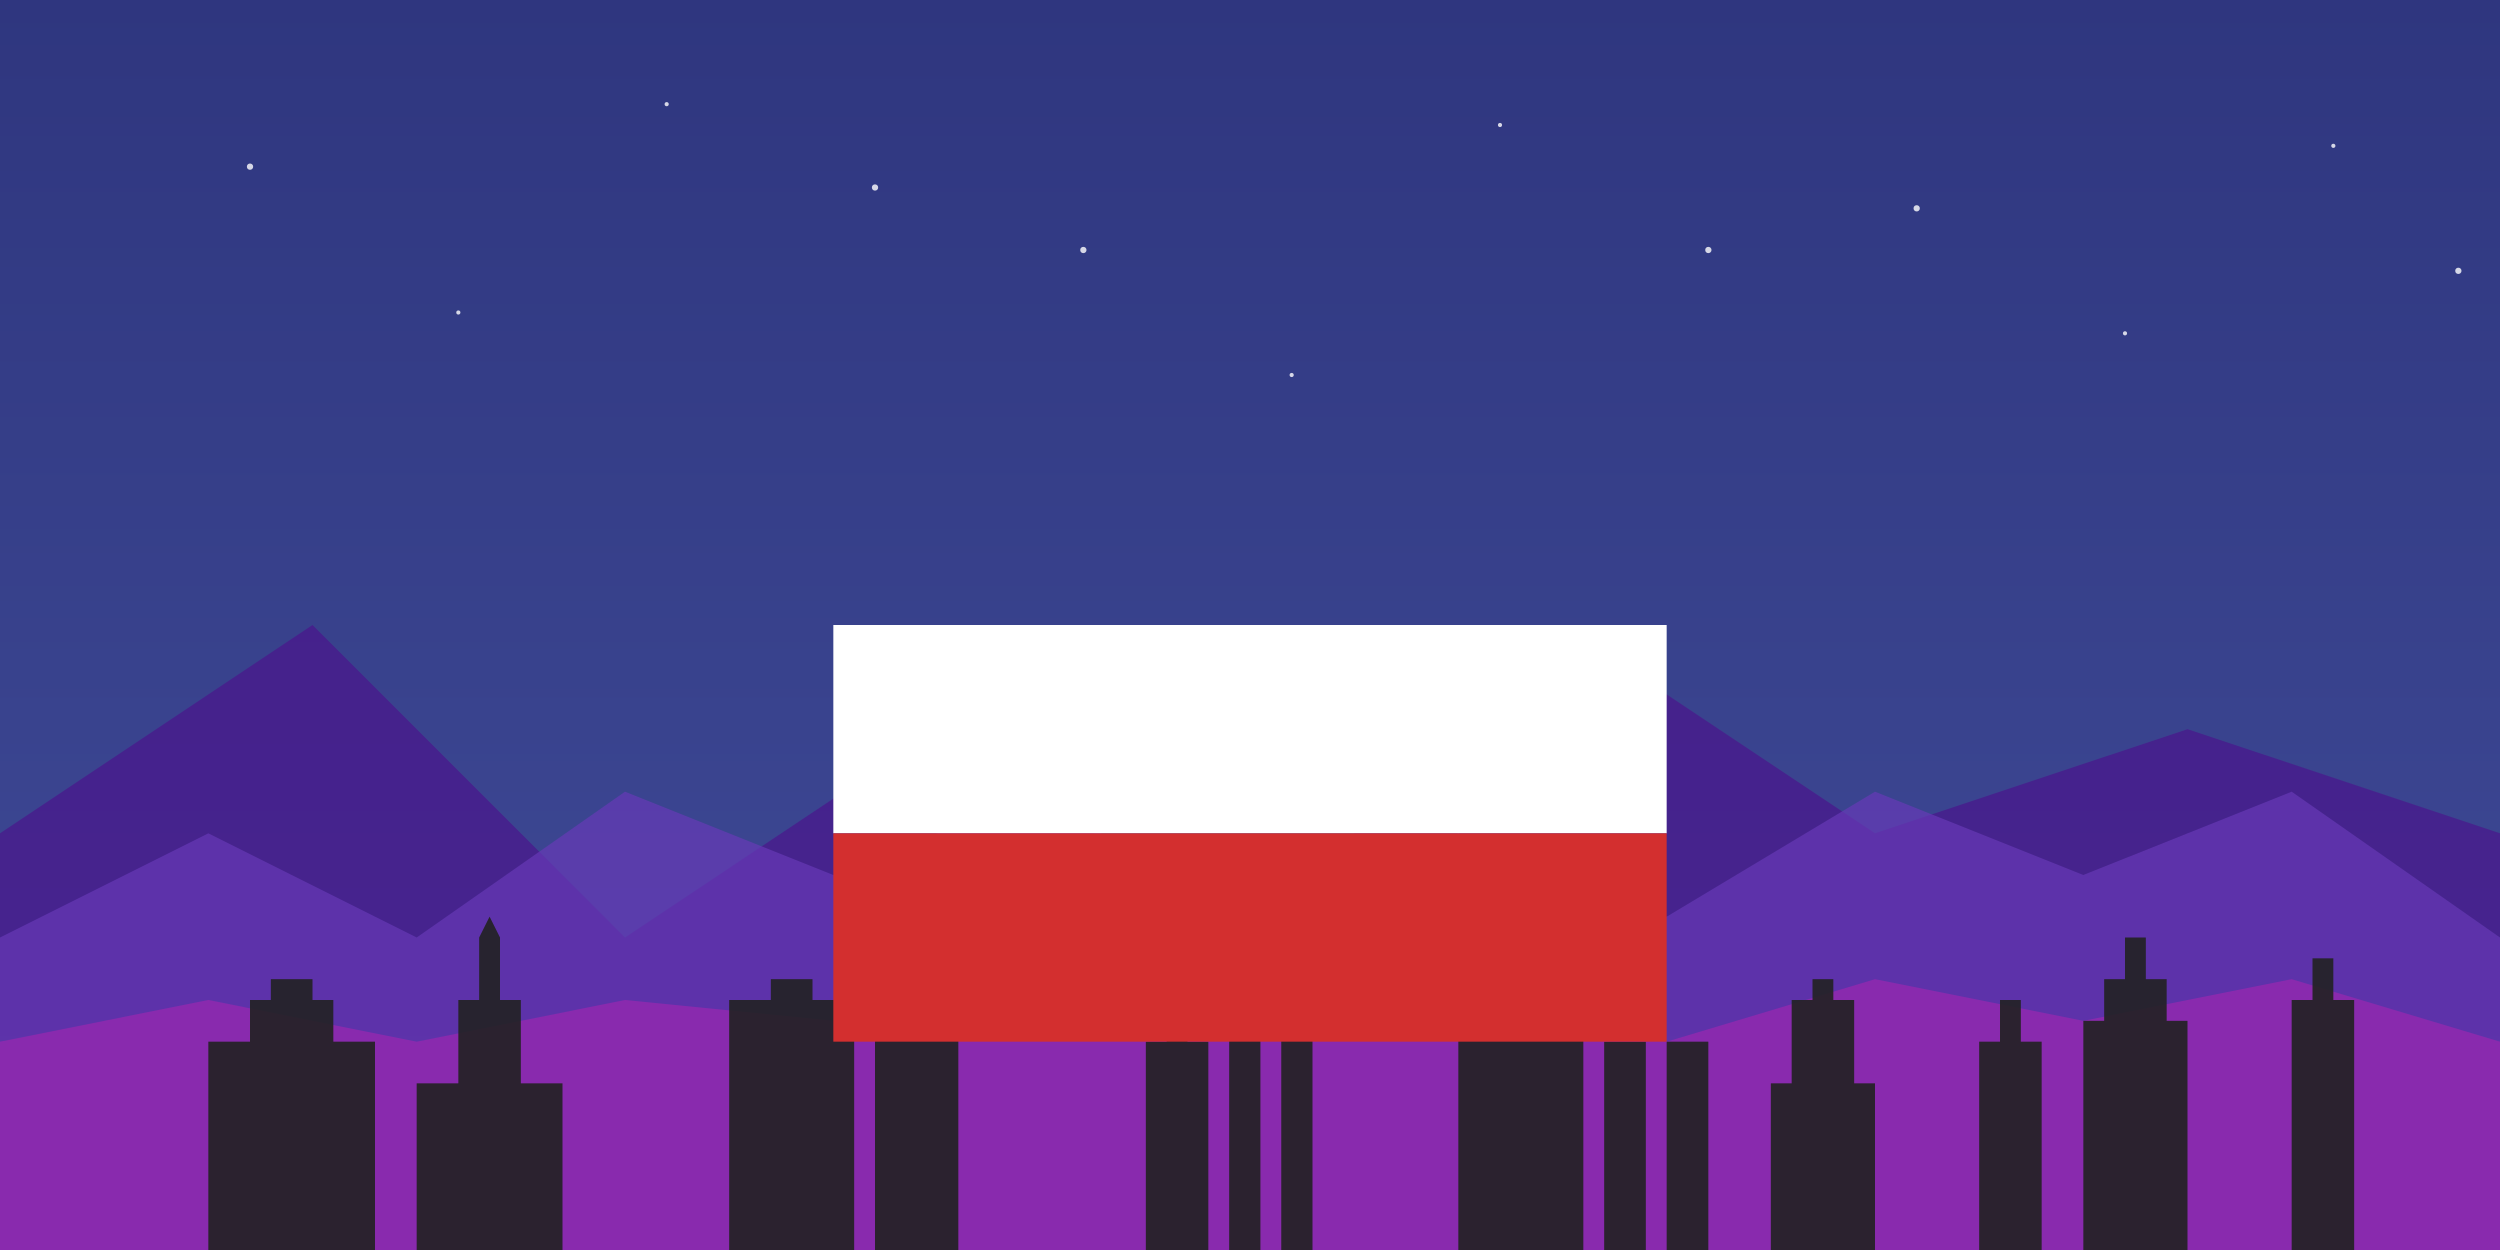 <svg xmlns="http://www.w3.org/2000/svg" width="1200" height="600" viewBox="0 0 1200 600">
  <rect x="0" y="0" width="1200" height="600" fill="#808080" stroke="none"/>
  <defs>
    <linearGradient id="skyGradient" x1="0%" y1="0%" x2="0%" y2="100%">
      <stop offset="0%" stop-color="#1a237e" stop-opacity="0.8"/>
      <stop offset="100%" stop-color="#303f9f" stop-opacity="0.8"/>
    </linearGradient>
  </defs>
  
  <!-- Background -->
  <rect width="1200" height="600" fill="url(#skyGradient)"/>
  
  <!-- Stars -->
  <g fill="white" opacity="0.8">
    <circle cx="120" cy="80" r="1.5"/>
    <circle cx="320" cy="50" r="1"/>
    <circle cx="520" cy="120" r="1.5"/>
    <circle cx="720" cy="60" r="1"/>
    <circle cx="920" cy="100" r="1.5"/>
    <circle cx="1120" cy="70" r="1"/>
    <circle cx="220" cy="150" r="1"/>
    <circle cx="420" cy="90" r="1.5"/>
    <circle cx="620" cy="180" r="1"/>
    <circle cx="820" cy="120" r="1.5"/>
    <circle cx="1020" cy="160" r="1"/>
    <circle cx="1180" cy="130" r="1.5"/>
  </g>
  
  <!-- Mountains -->
  <path d="M0,600 L0,400 L150,300 L300,450 L450,350 L600,450 L750,300 L900,400 L1050,350 L1200,400 L1200,600 Z" fill="#4a148c" opacity="0.7"/>
  <path d="M0,600 L0,450 L100,400 L200,450 L300,380 L400,420 L500,380 L600,450 L700,400 L800,440 L900,380 L1000,420 L1100,380 L1200,450 L1200,600 Z" fill="#673ab7" opacity="0.7"/>
  <path d="M0,600 L0,500 L100,480 L200,500 L300,480 L400,490 L500,470 L600,500 L700,480 L800,500 L900,470 L1000,490 L1100,470 L1200,500 L1200,600 Z" fill="#9c27b0" opacity="0.7"/>
  
  <!-- City silhouette -->
  <g fill="#212121" opacity="0.9">
    <!-- Warsaw with Palace of Culture -->
    <path d="M100,600 L100,500 L120,500 L120,480 L130,480 L130,470 L150,470 L150,480 L160,480 L160,500 L180,500 L180,600 Z"/>
    <path d="M200,600 L200,520 L220,520 L220,480 L230,480 L230,450 L235,440 L240,450 L240,480 L250,480 L250,520 L270,520 L270,600 Z"/>
    
    <!-- Krakow with Wawel -->
    <path d="M350,600 L350,480 L370,480 L370,470 L390,470 L390,480 L410,480 L410,600 Z"/>
    <path d="M420,600 L420,490 L430,490 L430,480 L450,480 L450,490 L460,490 L460,600 Z"/>
    
    <!-- Gdansk with shipyard -->
    <path d="M550,600 L550,500 L560,500 L560,490 L570,490 L570,500 L580,500 L580,600 Z"/>
    <path d="M590,600 L590,480 L595,480 L595,470 L600,470 L600,480 L605,480 L605,600 Z"/>
    <path d="M615,600 L615,490 L620,490 L620,450 L625,450 L625,490 L630,490 L630,600 Z"/>
    
    <!-- Wroclaw with bridges -->
    <path d="M700,600 L700,490 L720,490 L720,480 L740,480 L740,490 L760,490 L760,600 Z"/>
    <path d="M770,600 L770,500 L790,500 L790,600 Z"/>
    <path d="M800,600 L800,500 L820,500 L820,600 Z"/>
    
    <!-- General city silhouettes -->
    <path d="M850,600 L850,520 L860,520 L860,480 L870,480 L870,470 L880,470 L880,480 L890,480 L890,520 L900,520 L900,600 Z"/>
    <path d="M950,600 L950,500 L960,500 L960,480 L970,480 L970,500 L980,500 L980,600 Z"/>
    <path d="M1000,600 L1000,490 L1010,490 L1010,470 L1020,470 L1020,450 L1030,450 L1030,470 L1040,470 L1040,490 L1050,490 L1050,600 Z"/>
    <path d="M1100,600 L1100,480 L1110,480 L1110,460 L1120,460 L1120,480 L1130,480 L1130,600 Z"/>
  </g>
  
  <!-- Polish flag banner -->
  <rect x="400" y="300" width="400" height="100" fill="white"/>
  <rect x="400" y="400" width="400" height="100" fill="#d32f2f"/>
</svg>
